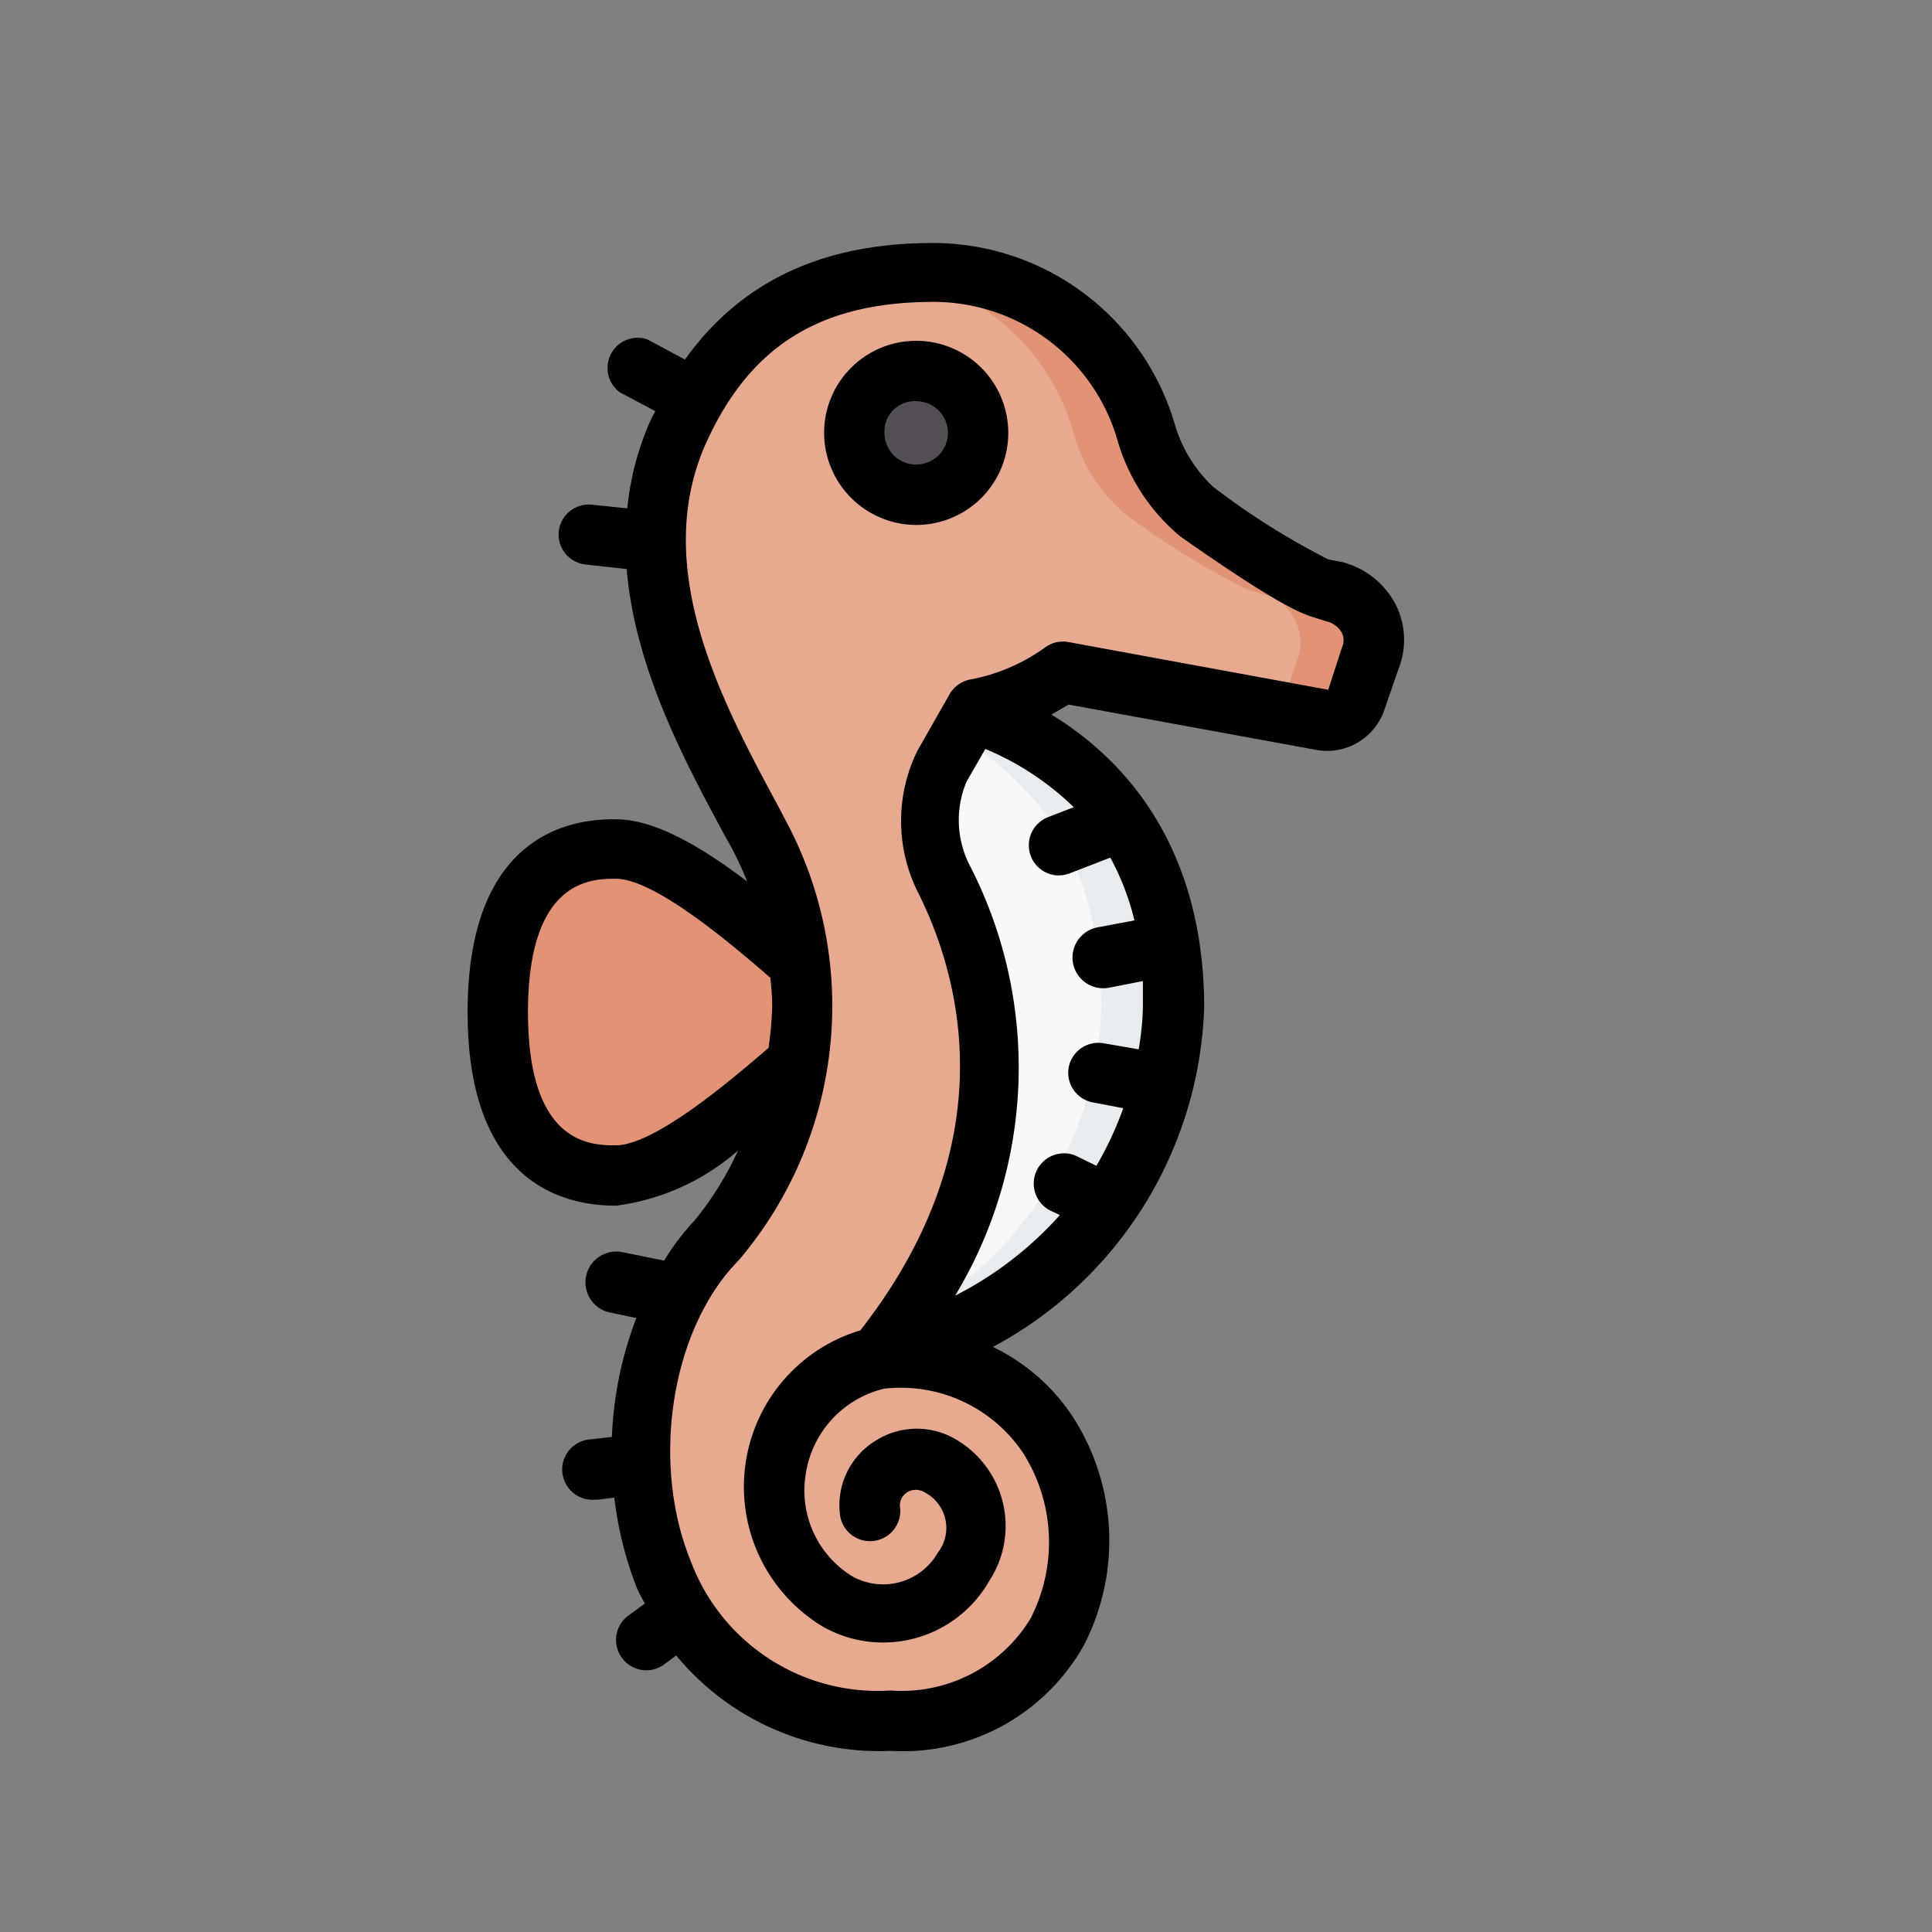<?xml version="1.0" ?><svg viewBox="0 0 64 64" xmlns="http://www.w3.org/2000/svg"><rect x="0" y="0" width="64" height="64" fill="#808080" stroke="none"/><defs><style>.cls-1{fill:#e29375;}.cls-2{fill:#e7a990;}.cls-3{fill:#544f56;}.cls-4{fill:#f7f8fa;}.cls-5{fill:#e7ecf0;}</style></defs><g id="Seahorse"><path class="cls-1" d="M26.45,35.17c-1.48,1.3-4.29,3.77-6.05,3.77-3,0-3.91-2.42-3.91-5.42s.91-5.41,3.91-5.41c1.79,0,4.62,2.52,6.11,3.81,0,0,1.74.42,1.58.82S26.45,35.17,26.45,35.17Z" id="path193137-4"/><path class="cls-2" d="M30.94,9c-3.44,0-6.56,1.1-8.44,5.21-2.21,4.86.75,9.93,2.63,13.4A12,12,0,0,1,23.7,41.14C19.4,45.44,20.21,57,29.5,57c8.81,0,8-12.71-.36-12.08a12.25,12.25,0,0,0,9.77-11.58c0-3.93-1.41-7.78-6.6-9.85a7.14,7.14,0,0,0,2.89-1.24l8.6,1.58a1,1,0,0,0,1.12-.65l.49-1.39a1.65,1.65,0,0,0-1.21-2.17l-.45-.14A26.91,26.91,0,0,1,39.66,17a5.56,5.56,0,0,1-1.72-2.72A7.3,7.3,0,0,0,30.94,9Z" id="path179089-4"/><path class="cls-3" d="M32.4,14.34a2,2,0,1,1-2-2.05A2.05,2.05,0,0,1,32.4,14.34Z" id="path192675-1"/><path class="cls-1" d="M30.94,9a13,13,0,0,0-1.41.08,7.29,7.29,0,0,1,6,5.15A5.42,5.42,0,0,0,37.24,17a26.48,26.48,0,0,0,4.08,2.53l.45.14A1.65,1.65,0,0,1,43,21.79l-.49,1.39a1,1,0,0,1-.23.37l1.54.28a1,1,0,0,0,1.12-.65l.49-1.39a1.65,1.65,0,0,0-1.21-2.17l-.45-.14A26.91,26.91,0,0,1,39.66,17a5.56,5.56,0,0,1-1.72-2.72A7.3,7.3,0,0,0,30.94,9Z" id="path195992"/><path class="cls-4" d="M32.31,23.49l-1.07,1.89a4.25,4.25,0,0,0,.06,3.7c1.47,2.92,3.28,9-2.16,15.84a12.25,12.25,0,0,0,9.77-11.58C38.9,29.41,37.5,25.56,32.31,23.49Z" id="path187530-3"/><path class="cls-5" d="M32.31,23.49l-.53.93c3.64,2.18,4.69,5.52,4.7,8.92a12,12,0,0,1-6.41,10.32q-.43.63-.93,1.26a12.25,12.25,0,0,0,9.77-11.58C38.9,29.41,37.5,25.56,32.31,23.49Z" id="path196016"/><path d="M30.35,17.39a3.05,3.05,0,1,0-3.05-3.05A3.06,3.06,0,0,0,30.35,17.39Zm0-4.1a1.05,1.05,0,1,1-1.05,1.05A1,1,0,0,1,30.35,13.29Z"/><path d="M15.49,33.53c0,5.58,3.08,6.41,4.91,6.41a7.6,7.6,0,0,0,4.05-1.83A10.61,10.61,0,0,1,23,40.44a8,8,0,0,0-1,1.32l-1.38-.28a1,1,0,1,0-.41,2l.87.18a12.35,12.35,0,0,0-.81,3.94l-.7.08a1,1,0,0,0,.11,2h.12l.55-.07a12,12,0,0,0,.75,3c.08.18.17.34.26.51l-.56.41a1,1,0,0,0-.19,1.4,1,1,0,0,0,.8.4,1,1,0,0,0,.6-.2l.39-.29A8.72,8.72,0,0,0,29.5,58a6.87,6.87,0,0,0,6.4-3.49A7.56,7.56,0,0,0,35.58,47a6.55,6.55,0,0,0-2.69-2.38,13.25,13.25,0,0,0,7-11.25c0-4-1.52-7.52-5.06-9.7l.57-.33,8.2,1.5a2,2,0,0,0,2.25-1.3l.48-1.39A2.59,2.59,0,0,0,46.22,20a2.79,2.79,0,0,0-1.75-1.38L44,18.53a24.63,24.63,0,0,1-3.81-2.4A4.62,4.62,0,0,1,38.9,14a8.35,8.35,0,0,0-8-5.95h0c-3.68,0-6.37,1.29-8.21,3.86l-1.25-.67A1,1,0,0,0,20.54,13l1.17.62-.12.22a9.38,9.38,0,0,0-.81,3l-1.16-.12a1,1,0,0,0-1.11.88,1,1,0,0,0,.89,1.1l1.36.15c.28,3.36,2,6.51,3.26,8.85l.23.41a11.84,11.84,0,0,1,.5,1.09c-1.53-1.16-3.06-2.06-4.35-2.06C18.57,27.11,15.49,27.94,15.49,33.53Zm20.08-6.79-.88.34A1,1,0,0,0,35.05,29a1.13,1.13,0,0,0,.36-.06l1.37-.53a8.48,8.48,0,0,1,.8,2.08l-1.22.23a1,1,0,1,0,.37,2l1.13-.22c0,.29,0,.56,0,.86a9.35,9.35,0,0,1-.14,1.4l-1.16-.2a1,1,0,0,0-1.16.81,1,1,0,0,0,.81,1.15l1,.19a11.42,11.42,0,0,1-.89,1.91l-.63-.31a1,1,0,0,0-1.34.45,1,1,0,0,0,.44,1.34l.32.15a11.84,11.84,0,0,1-3.47,2.67,14.62,14.62,0,0,0,.47-14.28,3.28,3.28,0,0,1-.09-2.75l.62-1.08A9.38,9.38,0,0,1,35.57,26.74ZM23.41,14.63C24.87,11.44,27.19,10,30.94,10A6.35,6.35,0,0,1,37,14.52a6.48,6.48,0,0,0,2.1,3.25c3,2.11,3.93,2.53,4.36,2.66l.47.15a.79.79,0,0,1,.52.38.58.58,0,0,1,0,.5L44,22.85l-8.6-1.58a1,1,0,0,0-.77.17,6.15,6.15,0,0,1-2.49,1.07h0a1,1,0,0,0-.68.48l-1.07,1.88a5.27,5.27,0,0,0,0,4.65c1.39,2.76,3,8.29-1.89,14.55a5.41,5.41,0,0,0-1.25,9.81,4.05,4.05,0,0,0,5.52-1.51,3.32,3.32,0,0,0-1.06-4.66,2.54,2.54,0,0,0-2.68,0,2.51,2.51,0,0,0-1.21,2.42,1,1,0,1,0,2-.16.51.51,0,0,1,.24-.54.54.54,0,0,1,.56,0,1.33,1.33,0,0,1,.45,2,2.09,2.09,0,0,1-2.85.78,3.33,3.33,0,0,1-1.54-3.3,3.43,3.43,0,0,1,2.62-2.91,4.88,4.88,0,0,1,4.59,2.13,5.52,5.52,0,0,1,.24,5.5A5,5,0,0,1,29.5,56a6.61,6.61,0,0,1-6.6-4.24c-1.36-3.28-.68-7.72,1.56-10A13,13,0,0,0,26,27.13l-.22-.42C24,23.39,21.49,18.84,23.41,14.63Zm2.17,18.71a12.45,12.45,0,0,1-.12,1.37c-1.27,1.1-3.79,3.23-5.06,3.23-.8,0-2.91,0-2.91-4.41s2.11-4.42,2.91-4.42c1.29,0,3.84,2.17,5.12,3.28C25.55,32.71,25.58,33,25.58,33.34Z"/></g></svg>